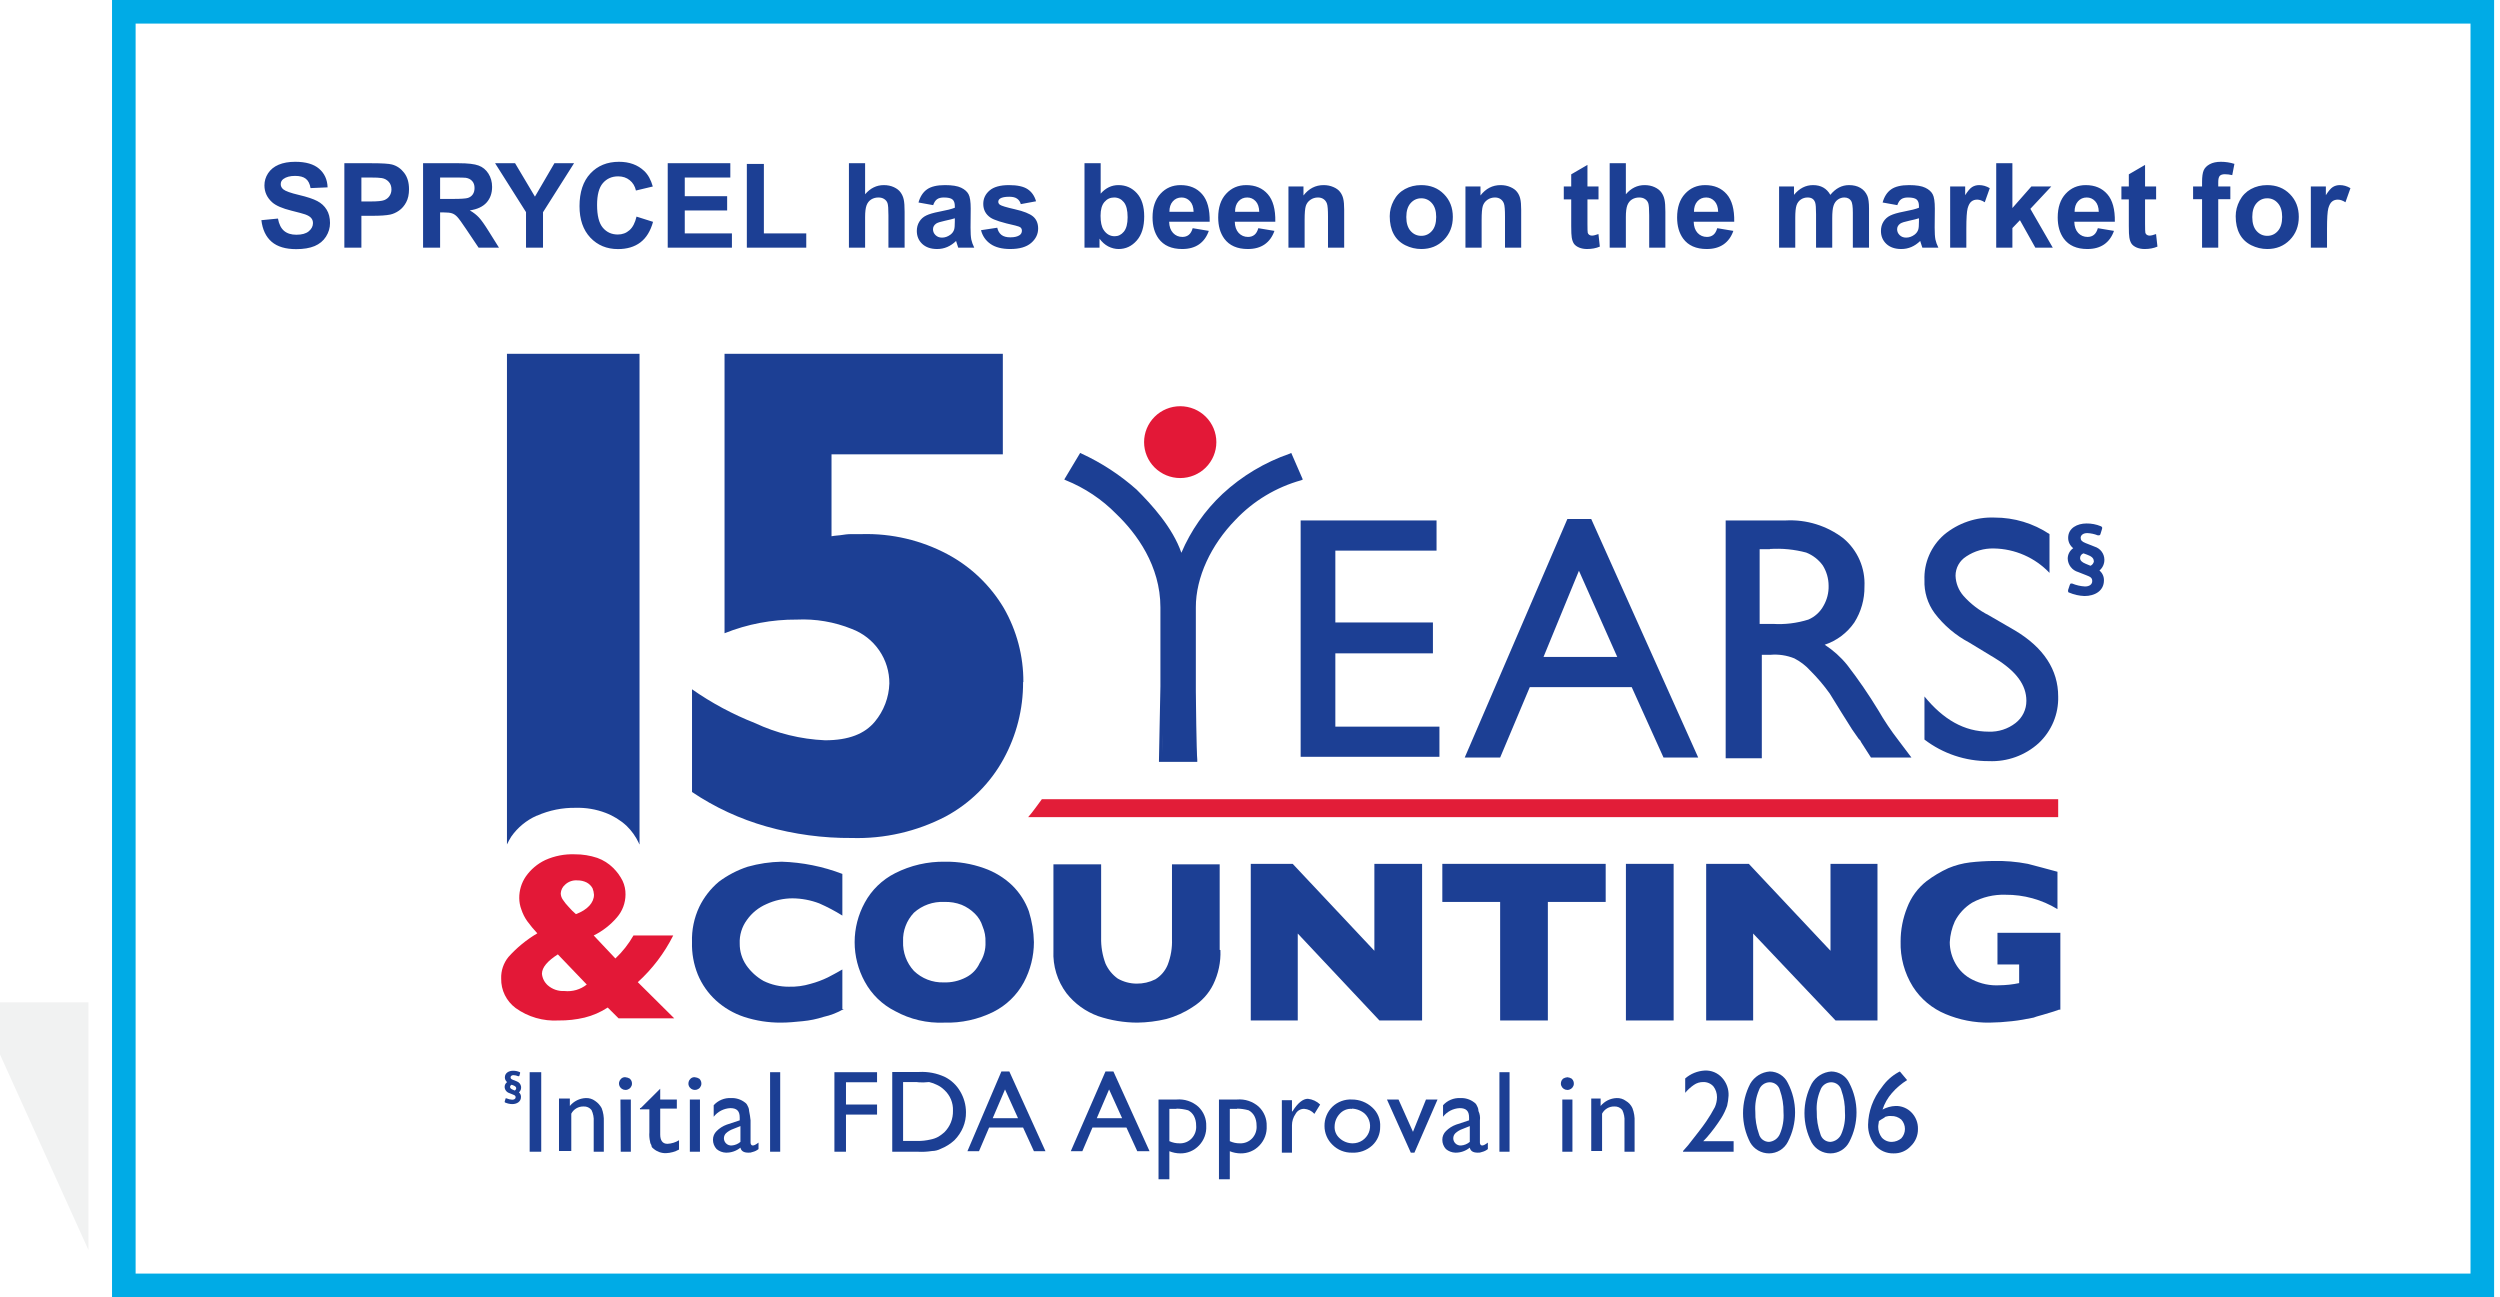 <svg width="212" height="110" viewBox="0 0 212 110" fill="none" xmlns="http://www.w3.org/2000/svg">
<g filter="url(#filter0_i_615_14879)">
<path d="M9.5 110L0 89H9.5V110Z" fill="#F1F2F2"/>
</g>
<rect x="10.5" y="1" width="200" height="108" fill="white"/>
<path d="M22.165 18.671L23.571 18.534C23.656 19.006 23.827 19.353 24.084 19.574C24.344 19.796 24.694 19.906 25.134 19.906C25.599 19.906 25.949 19.809 26.184 19.613C26.421 19.415 26.54 19.184 26.54 18.92C26.54 18.751 26.49 18.607 26.389 18.49C26.291 18.37 26.119 18.266 25.871 18.178C25.702 18.119 25.316 18.015 24.714 17.865C23.939 17.673 23.395 17.437 23.083 17.157C22.644 16.763 22.424 16.283 22.424 15.717C22.424 15.352 22.526 15.012 22.731 14.696C22.94 14.377 23.238 14.135 23.625 13.969C24.016 13.803 24.486 13.72 25.036 13.72C25.935 13.72 26.61 13.917 27.062 14.31C27.518 14.704 27.758 15.23 27.78 15.888L26.335 15.951C26.273 15.583 26.14 15.32 25.935 15.16C25.733 14.997 25.428 14.916 25.021 14.916C24.602 14.916 24.273 15.002 24.035 15.175C23.882 15.286 23.806 15.434 23.806 15.619C23.806 15.788 23.877 15.933 24.02 16.054C24.203 16.207 24.645 16.366 25.349 16.532C26.052 16.698 26.571 16.871 26.906 17.05C27.245 17.226 27.509 17.468 27.697 17.777C27.889 18.083 27.985 18.463 27.985 18.915C27.985 19.325 27.871 19.709 27.644 20.067C27.416 20.425 27.093 20.692 26.677 20.868C26.26 21.041 25.741 21.127 25.119 21.127C24.214 21.127 23.519 20.919 23.034 20.502C22.549 20.082 22.259 19.472 22.165 18.671ZM29.201 21V13.842H31.52C32.399 13.842 32.972 13.878 33.239 13.949C33.649 14.057 33.993 14.291 34.27 14.652C34.546 15.01 34.685 15.474 34.685 16.044C34.685 16.483 34.605 16.853 34.445 17.152C34.286 17.452 34.082 17.688 33.835 17.86C33.591 18.03 33.342 18.142 33.088 18.197C32.743 18.266 32.243 18.3 31.589 18.3H30.646V21H29.201ZM30.646 15.053V17.084H31.438C32.007 17.084 32.388 17.047 32.58 16.972C32.772 16.897 32.922 16.78 33.029 16.62C33.14 16.461 33.195 16.275 33.195 16.064C33.195 15.803 33.119 15.588 32.966 15.419C32.813 15.25 32.619 15.144 32.385 15.102C32.212 15.069 31.866 15.053 31.345 15.053H30.646ZM35.876 21V13.842H38.918C39.683 13.842 40.238 13.907 40.583 14.037C40.931 14.164 41.21 14.392 41.418 14.721C41.626 15.05 41.73 15.425 41.73 15.849C41.73 16.386 41.573 16.83 41.257 17.182C40.941 17.53 40.469 17.75 39.841 17.841C40.153 18.023 40.41 18.223 40.612 18.441C40.817 18.66 41.092 19.047 41.438 19.604L42.312 21H40.583L39.538 19.442C39.167 18.886 38.913 18.536 38.776 18.393C38.64 18.246 38.495 18.147 38.342 18.095C38.189 18.039 37.946 18.012 37.614 18.012H37.321V21H35.876ZM37.321 16.869H38.391C39.084 16.869 39.517 16.84 39.69 16.781C39.862 16.723 39.997 16.622 40.095 16.479C40.192 16.335 40.241 16.156 40.241 15.941C40.241 15.7 40.176 15.507 40.046 15.36C39.919 15.211 39.738 15.116 39.504 15.077C39.387 15.061 39.035 15.053 38.449 15.053H37.321V16.869ZM44.606 21V17.987L41.984 13.842H43.679L45.363 16.674L47.014 13.842H48.679L46.047 17.997V21H44.606ZM53.977 18.368L55.378 18.812C55.163 19.594 54.805 20.175 54.304 20.556C53.806 20.933 53.172 21.122 52.404 21.122C51.454 21.122 50.672 20.798 50.06 20.15C49.449 19.499 49.143 18.611 49.143 17.484C49.143 16.293 49.45 15.368 50.065 14.711C50.681 14.05 51.49 13.72 52.492 13.72C53.368 13.72 54.079 13.979 54.626 14.496C54.952 14.802 55.196 15.242 55.358 15.815L53.928 16.156C53.843 15.785 53.666 15.492 53.395 15.277C53.129 15.062 52.803 14.955 52.419 14.955C51.888 14.955 51.457 15.146 51.125 15.526C50.796 15.907 50.632 16.524 50.632 17.377C50.632 18.282 50.795 18.926 51.12 19.311C51.446 19.695 51.869 19.887 52.39 19.887C52.774 19.887 53.104 19.765 53.381 19.52C53.658 19.276 53.856 18.892 53.977 18.368ZM56.623 21V13.842H61.931V15.053H58.068V16.64H61.662V17.846H58.068V19.794H62.067V21H56.623ZM63.332 21V13.9H64.777V19.794H68.371V21H63.332ZM73.361 13.842V16.474C73.804 15.956 74.333 15.697 74.948 15.697C75.264 15.697 75.549 15.756 75.803 15.873C76.057 15.99 76.247 16.14 76.374 16.322C76.504 16.505 76.592 16.706 76.638 16.928C76.686 17.149 76.711 17.492 76.711 17.958V21H75.339V18.261C75.339 17.717 75.313 17.372 75.261 17.226C75.209 17.079 75.116 16.963 74.982 16.879C74.852 16.791 74.688 16.747 74.489 16.747C74.261 16.747 74.058 16.802 73.879 16.913C73.7 17.024 73.568 17.191 73.483 17.416C73.402 17.637 73.361 17.966 73.361 18.402V21H71.989V13.842H73.361ZM79.133 17.396L77.888 17.172C78.028 16.671 78.269 16.299 78.61 16.059C78.952 15.818 79.46 15.697 80.134 15.697C80.746 15.697 81.201 15.771 81.501 15.917C81.8 16.06 82.01 16.244 82.131 16.469C82.255 16.69 82.316 17.099 82.316 17.694L82.302 19.296C82.302 19.752 82.323 20.088 82.365 20.307C82.411 20.521 82.494 20.753 82.614 21H81.257C81.221 20.909 81.177 20.774 81.125 20.595C81.102 20.513 81.086 20.46 81.076 20.434C80.842 20.662 80.591 20.832 80.324 20.946C80.057 21.06 79.772 21.117 79.47 21.117C78.936 21.117 78.514 20.972 78.205 20.683C77.899 20.393 77.746 20.027 77.746 19.584C77.746 19.291 77.816 19.031 77.956 18.803C78.096 18.572 78.291 18.396 78.542 18.275C78.796 18.152 79.16 18.044 79.636 17.953C80.277 17.833 80.721 17.72 80.969 17.616V17.48C80.969 17.216 80.904 17.029 80.773 16.918C80.643 16.804 80.397 16.747 80.036 16.747C79.792 16.747 79.602 16.796 79.465 16.894C79.328 16.988 79.217 17.156 79.133 17.396ZM80.969 18.51C80.793 18.568 80.515 18.638 80.134 18.72C79.753 18.801 79.504 18.881 79.387 18.959C79.208 19.086 79.118 19.247 79.118 19.442C79.118 19.634 79.19 19.8 79.333 19.94C79.476 20.08 79.659 20.15 79.88 20.15C80.127 20.15 80.363 20.069 80.588 19.906C80.754 19.783 80.863 19.631 80.915 19.452C80.951 19.335 80.969 19.112 80.969 18.783V18.51ZM83.19 19.52L84.567 19.311C84.626 19.578 84.745 19.781 84.924 19.921C85.103 20.058 85.353 20.126 85.676 20.126C86.031 20.126 86.297 20.061 86.477 19.931C86.597 19.84 86.657 19.717 86.657 19.564C86.657 19.46 86.625 19.374 86.56 19.306C86.491 19.241 86.338 19.18 86.101 19.125C84.994 18.881 84.292 18.658 83.996 18.456C83.586 18.176 83.381 17.787 83.381 17.289C83.381 16.84 83.558 16.462 83.913 16.156C84.268 15.85 84.818 15.697 85.564 15.697C86.273 15.697 86.8 15.813 87.145 16.044C87.491 16.275 87.728 16.617 87.858 17.069L86.564 17.309C86.509 17.107 86.403 16.952 86.247 16.845C86.094 16.737 85.874 16.684 85.588 16.684C85.227 16.684 84.968 16.734 84.811 16.835C84.707 16.907 84.655 16.999 84.655 17.113C84.655 17.211 84.701 17.294 84.792 17.362C84.916 17.453 85.342 17.582 86.071 17.748C86.804 17.914 87.315 18.117 87.605 18.358C87.891 18.602 88.034 18.943 88.034 19.379C88.034 19.854 87.836 20.263 87.439 20.605C87.041 20.946 86.454 21.117 85.676 21.117C84.969 21.117 84.409 20.974 83.996 20.688C83.586 20.401 83.317 20.012 83.19 19.52ZM91.965 21V13.842H93.337V16.42C93.76 15.938 94.261 15.697 94.841 15.697C95.472 15.697 95.995 15.927 96.408 16.386C96.822 16.841 97.028 17.497 97.028 18.354C97.028 19.239 96.817 19.921 96.394 20.399C95.974 20.878 95.463 21.117 94.86 21.117C94.564 21.117 94.271 21.044 93.981 20.898C93.695 20.748 93.448 20.528 93.239 20.238V21H91.965ZM93.327 18.295C93.327 18.832 93.412 19.229 93.581 19.486C93.819 19.851 94.134 20.033 94.528 20.033C94.831 20.033 95.088 19.905 95.3 19.648C95.515 19.387 95.622 18.979 95.622 18.422C95.622 17.829 95.515 17.403 95.3 17.143C95.085 16.879 94.81 16.747 94.475 16.747C94.146 16.747 93.872 16.876 93.654 17.133C93.436 17.387 93.327 17.774 93.327 18.295ZM101.14 19.35L102.507 19.579C102.331 20.08 102.053 20.463 101.672 20.727C101.294 20.987 100.821 21.117 100.251 21.117C99.349 21.117 98.682 20.823 98.249 20.233C97.907 19.761 97.736 19.166 97.736 18.446C97.736 17.587 97.961 16.915 98.41 16.43C98.859 15.941 99.427 15.697 100.114 15.697C100.886 15.697 101.494 15.953 101.94 16.464C102.386 16.972 102.6 17.751 102.58 18.803H99.143C99.152 19.21 99.263 19.527 99.475 19.755C99.686 19.98 99.95 20.092 100.266 20.092C100.48 20.092 100.661 20.033 100.808 19.916C100.954 19.799 101.065 19.61 101.14 19.35ZM101.218 17.963C101.208 17.566 101.105 17.265 100.91 17.06C100.715 16.851 100.477 16.747 100.197 16.747C99.898 16.747 99.65 16.856 99.455 17.074C99.26 17.292 99.164 17.588 99.167 17.963H101.218ZM106.706 19.35L108.073 19.579C107.897 20.08 107.619 20.463 107.238 20.727C106.861 20.987 106.387 21.117 105.817 21.117C104.916 21.117 104.248 20.823 103.815 20.233C103.474 19.761 103.303 19.166 103.303 18.446C103.303 17.587 103.527 16.915 103.977 16.43C104.426 15.941 104.994 15.697 105.681 15.697C106.452 15.697 107.061 15.953 107.507 16.464C107.953 16.972 108.166 17.751 108.146 18.803H104.709C104.719 19.21 104.829 19.527 105.041 19.755C105.253 19.98 105.516 20.092 105.832 20.092C106.047 20.092 106.228 20.033 106.374 19.916C106.521 19.799 106.631 19.61 106.706 19.35ZM106.784 17.963C106.774 17.566 106.672 17.265 106.477 17.06C106.281 16.851 106.044 16.747 105.764 16.747C105.464 16.747 105.217 16.856 105.021 17.074C104.826 17.292 104.73 17.588 104.733 17.963H106.784ZM113.986 21H112.614V18.354C112.614 17.794 112.585 17.432 112.526 17.27C112.468 17.104 112.372 16.975 112.238 16.884C112.108 16.793 111.95 16.747 111.765 16.747C111.527 16.747 111.314 16.812 111.125 16.942C110.936 17.073 110.806 17.245 110.734 17.46C110.666 17.675 110.632 18.072 110.632 18.651V21H109.26V15.815H110.534V16.576C110.987 15.99 111.556 15.697 112.243 15.697C112.546 15.697 112.823 15.753 113.073 15.863C113.324 15.971 113.513 16.109 113.64 16.278C113.77 16.448 113.859 16.64 113.908 16.855C113.96 17.069 113.986 17.377 113.986 17.777V21ZM117.849 18.334C117.849 17.878 117.961 17.437 118.186 17.011C118.41 16.584 118.728 16.259 119.138 16.034C119.551 15.81 120.012 15.697 120.52 15.697C121.304 15.697 121.947 15.953 122.448 16.464C122.95 16.972 123.2 17.615 123.2 18.393C123.2 19.177 122.946 19.828 122.438 20.346C121.934 20.86 121.298 21.117 120.529 21.117C120.054 21.117 119.6 21.01 119.167 20.795C118.737 20.58 118.41 20.266 118.186 19.852C117.961 19.436 117.849 18.93 117.849 18.334ZM119.255 18.407C119.255 18.922 119.377 19.315 119.621 19.589C119.865 19.862 120.166 19.999 120.524 19.999C120.882 19.999 121.182 19.862 121.423 19.589C121.667 19.315 121.789 18.918 121.789 18.398C121.789 17.89 121.667 17.499 121.423 17.226C121.182 16.952 120.882 16.815 120.524 16.815C120.166 16.815 119.865 16.952 119.621 17.226C119.377 17.499 119.255 17.893 119.255 18.407ZM128.996 21H127.624V18.354C127.624 17.794 127.595 17.432 127.536 17.27C127.478 17.104 127.382 16.975 127.248 16.884C127.118 16.793 126.96 16.747 126.774 16.747C126.537 16.747 126.324 16.812 126.135 16.942C125.946 17.073 125.816 17.245 125.744 17.46C125.676 17.675 125.642 18.072 125.642 18.651V21H124.27V15.815H125.544V16.576C125.996 15.99 126.566 15.697 127.253 15.697C127.556 15.697 127.832 15.753 128.083 15.863C128.334 15.971 128.522 16.109 128.649 16.278C128.78 16.448 128.869 16.64 128.918 16.855C128.97 17.069 128.996 17.377 128.996 17.777V21ZM135.554 15.815V16.908H134.616V18.998C134.616 19.421 134.624 19.669 134.641 19.74C134.66 19.809 134.701 19.866 134.763 19.911C134.828 19.957 134.906 19.98 134.997 19.98C135.124 19.98 135.308 19.936 135.549 19.848L135.666 20.912C135.347 21.049 134.986 21.117 134.582 21.117C134.335 21.117 134.112 21.076 133.913 20.995C133.715 20.91 133.568 20.803 133.474 20.673C133.382 20.539 133.319 20.36 133.283 20.136C133.254 19.976 133.239 19.654 133.239 19.169V16.908H132.609V15.815H133.239V14.784L134.616 13.983V15.815H135.554ZM137.873 13.842V16.474C138.316 15.956 138.845 15.697 139.46 15.697C139.776 15.697 140.061 15.756 140.314 15.873C140.568 15.99 140.759 16.14 140.886 16.322C141.016 16.505 141.104 16.706 141.149 16.928C141.198 17.149 141.223 17.492 141.223 17.958V21H139.851V18.261C139.851 17.717 139.825 17.372 139.772 17.226C139.72 17.079 139.628 16.963 139.494 16.879C139.364 16.791 139.2 16.747 139.001 16.747C138.773 16.747 138.57 16.802 138.391 16.913C138.212 17.024 138.08 17.191 137.995 17.416C137.914 17.637 137.873 17.966 137.873 18.402V21H136.501V13.842H137.873ZM145.622 19.35L146.989 19.579C146.813 20.08 146.535 20.463 146.154 20.727C145.777 20.987 145.303 21.117 144.733 21.117C143.832 21.117 143.164 20.823 142.731 20.233C142.39 19.761 142.219 19.166 142.219 18.446C142.219 17.587 142.443 16.915 142.893 16.43C143.342 15.941 143.91 15.697 144.597 15.697C145.368 15.697 145.977 15.953 146.423 16.464C146.869 16.972 147.082 17.751 147.062 18.803H143.625C143.635 19.21 143.745 19.527 143.957 19.755C144.169 19.98 144.432 20.092 144.748 20.092C144.963 20.092 145.144 20.033 145.29 19.916C145.437 19.799 145.547 19.61 145.622 19.35ZM145.7 17.963C145.69 17.566 145.588 17.265 145.393 17.06C145.197 16.851 144.96 16.747 144.68 16.747C144.38 16.747 144.133 16.856 143.938 17.074C143.742 17.292 143.646 17.588 143.649 17.963H145.7ZM150.866 15.815H152.131V16.523C152.583 15.972 153.122 15.697 153.747 15.697C154.079 15.697 154.367 15.766 154.611 15.902C154.855 16.039 155.056 16.246 155.212 16.523C155.44 16.246 155.686 16.039 155.949 15.902C156.213 15.766 156.494 15.697 156.794 15.697C157.175 15.697 157.497 15.775 157.761 15.932C158.024 16.085 158.221 16.311 158.352 16.61C158.446 16.832 158.493 17.19 158.493 17.685V21H157.121V18.036C157.121 17.522 157.074 17.19 156.979 17.04C156.853 16.845 156.657 16.747 156.394 16.747C156.201 16.747 156.021 16.806 155.852 16.923C155.682 17.04 155.56 17.213 155.485 17.44C155.41 17.665 155.373 18.021 155.373 18.51V21H154.001V18.158C154.001 17.654 153.977 17.328 153.928 17.182C153.879 17.035 153.802 16.926 153.698 16.855C153.597 16.783 153.459 16.747 153.283 16.747C153.072 16.747 152.881 16.804 152.712 16.918C152.543 17.032 152.421 17.196 152.346 17.411C152.274 17.626 152.238 17.982 152.238 18.48V21H150.866V15.815ZM160.891 17.396L159.646 17.172C159.785 16.671 160.026 16.299 160.368 16.059C160.71 15.818 161.218 15.697 161.892 15.697C162.504 15.697 162.959 15.771 163.259 15.917C163.558 16.06 163.768 16.244 163.889 16.469C164.012 16.69 164.074 17.099 164.074 17.694L164.06 19.296C164.06 19.752 164.081 20.088 164.123 20.307C164.169 20.521 164.252 20.753 164.372 21H163.015C162.979 20.909 162.935 20.774 162.883 20.595C162.86 20.513 162.844 20.46 162.834 20.434C162.6 20.662 162.349 20.832 162.082 20.946C161.815 21.06 161.53 21.117 161.228 21.117C160.694 21.117 160.272 20.972 159.963 20.683C159.657 20.393 159.504 20.027 159.504 19.584C159.504 19.291 159.574 19.031 159.714 18.803C159.854 18.572 160.049 18.396 160.3 18.275C160.554 18.152 160.918 18.044 161.394 17.953C162.035 17.833 162.479 17.72 162.727 17.616V17.48C162.727 17.216 162.661 17.029 162.531 16.918C162.401 16.804 162.155 16.747 161.794 16.747C161.55 16.747 161.359 16.796 161.223 16.894C161.086 16.988 160.975 17.156 160.891 17.396ZM162.727 18.51C162.551 18.568 162.272 18.638 161.892 18.72C161.511 18.801 161.262 18.881 161.145 18.959C160.965 19.086 160.876 19.247 160.876 19.442C160.876 19.634 160.948 19.8 161.091 19.94C161.234 20.08 161.416 20.15 161.638 20.15C161.885 20.15 162.121 20.069 162.346 19.906C162.512 19.783 162.621 19.631 162.673 19.452C162.709 19.335 162.727 19.112 162.727 18.783V18.51ZM166.745 21H165.373V15.815H166.647V16.552C166.866 16.203 167.061 15.974 167.233 15.863C167.409 15.753 167.608 15.697 167.829 15.697C168.142 15.697 168.443 15.784 168.732 15.956L168.308 17.152C168.076 17.003 167.862 16.928 167.663 16.928C167.471 16.928 167.308 16.981 167.175 17.089C167.041 17.193 166.936 17.384 166.857 17.66C166.783 17.937 166.745 18.516 166.745 19.398V21ZM169.279 21V13.842H170.651V17.641L172.258 15.815H173.947L172.175 17.709L174.074 21H172.595L171.291 18.671L170.651 19.34V21H169.279ZM177.897 19.35L179.265 19.579C179.089 20.08 178.811 20.463 178.43 20.727C178.052 20.987 177.578 21.117 177.009 21.117C176.107 21.117 175.44 20.823 175.007 20.233C174.665 19.761 174.494 19.166 174.494 18.446C174.494 17.587 174.719 16.915 175.168 16.43C175.617 15.941 176.185 15.697 176.872 15.697C177.644 15.697 178.252 15.953 178.698 16.464C179.144 16.972 179.357 17.751 179.338 18.803H175.9C175.91 19.21 176.021 19.527 176.232 19.755C176.444 19.98 176.708 20.092 177.023 20.092C177.238 20.092 177.419 20.033 177.565 19.916C177.712 19.799 177.823 19.61 177.897 19.35ZM177.976 17.963C177.966 17.566 177.863 17.265 177.668 17.06C177.473 16.851 177.235 16.747 176.955 16.747C176.656 16.747 176.408 16.856 176.213 17.074C176.018 17.292 175.922 17.588 175.925 17.963H177.976ZM182.839 15.815V16.908H181.901V18.998C181.901 19.421 181.91 19.669 181.926 19.74C181.945 19.809 181.986 19.866 182.048 19.911C182.113 19.957 182.191 19.98 182.282 19.98C182.409 19.98 182.593 19.936 182.834 19.848L182.951 20.912C182.632 21.049 182.271 21.117 181.867 21.117C181.62 21.117 181.397 21.076 181.198 20.995C181 20.91 180.853 20.803 180.759 20.673C180.668 20.539 180.604 20.36 180.568 20.136C180.539 19.976 180.524 19.654 180.524 19.169V16.908H179.895V15.815H180.524V14.784L181.901 13.983V15.815H182.839ZM185.974 15.815H186.735V15.424C186.735 14.988 186.781 14.662 186.872 14.447C186.966 14.232 187.137 14.058 187.385 13.925C187.635 13.788 187.951 13.72 188.332 13.72C188.723 13.72 189.105 13.778 189.479 13.896L189.294 14.852C189.076 14.8 188.866 14.774 188.664 14.774C188.465 14.774 188.322 14.822 188.234 14.916C188.15 15.007 188.107 15.185 188.107 15.448V15.815H189.133V16.894H188.107V21H186.735V16.894H185.974V15.815ZM189.587 18.334C189.587 17.878 189.699 17.437 189.924 17.011C190.148 16.584 190.466 16.259 190.876 16.034C191.289 15.81 191.75 15.697 192.258 15.697C193.042 15.697 193.685 15.953 194.187 16.464C194.688 16.972 194.938 17.615 194.938 18.393C194.938 19.177 194.685 19.828 194.177 20.346C193.672 20.86 193.036 21.117 192.268 21.117C191.792 21.117 191.338 21.01 190.905 20.795C190.476 20.58 190.148 20.266 189.924 19.852C189.699 19.436 189.587 18.93 189.587 18.334ZM190.993 18.407C190.993 18.922 191.115 19.315 191.359 19.589C191.604 19.862 191.905 19.999 192.263 19.999C192.621 19.999 192.92 19.862 193.161 19.589C193.405 19.315 193.527 18.918 193.527 18.398C193.527 17.89 193.405 17.499 193.161 17.226C192.92 16.952 192.621 16.815 192.263 16.815C191.905 16.815 191.604 16.952 191.359 17.226C191.115 17.499 190.993 17.893 190.993 18.407ZM197.331 21H195.959V15.815H197.233V16.552C197.451 16.203 197.647 15.974 197.819 15.863C197.995 15.753 198.194 15.697 198.415 15.697C198.728 15.697 199.029 15.784 199.318 15.956L198.894 17.152C198.662 17.003 198.448 16.928 198.249 16.928C198.057 16.928 197.894 16.981 197.761 17.089C197.627 17.193 197.521 17.384 197.443 17.66C197.368 17.937 197.331 18.516 197.331 19.398V21Z" fill="#1C3F94"/>
<g clip-path="url(#clip0_615_14879)">
<path d="M44.915 90.922H45.896V97.666H44.915V90.922Z" fill="#1C3F94"/>
<path d="M48.323 93.237V93.786C48.487 93.586 48.692 93.423 48.925 93.307C49.157 93.192 49.412 93.126 49.671 93.116C49.957 93.102 50.239 93.188 50.468 93.359C50.699 93.516 50.888 93.725 51.02 93.969C51.161 94.338 51.223 94.732 51.204 95.126V97.667H50.346V95.108C50.369 94.773 50.306 94.437 50.162 94.133C50.083 94.031 49.98 93.951 49.863 93.897C49.745 93.844 49.616 93.821 49.487 93.829C49.274 93.823 49.063 93.877 48.879 93.984C48.694 94.092 48.544 94.249 48.445 94.438V97.606H47.403V93.158H48.323V93.237Z" fill="#1C3F94"/>
<path d="M53.043 91.349C53.173 91.362 53.299 91.403 53.411 91.471C53.494 91.545 53.553 91.642 53.579 91.75C53.605 91.858 53.598 91.972 53.558 92.075C53.518 92.179 53.448 92.268 53.356 92.331C53.264 92.394 53.155 92.428 53.043 92.428C52.931 92.428 52.822 92.394 52.73 92.331C52.638 92.268 52.567 92.179 52.528 92.075C52.488 91.972 52.48 91.858 52.507 91.75C52.533 91.642 52.592 91.545 52.675 91.471C52.723 91.425 52.781 91.39 52.845 91.368C52.909 91.347 52.976 91.341 53.043 91.349ZM52.614 93.238H53.496V97.667H52.638L52.614 93.238Z" fill="#1C3F94"/>
<path d="M54.331 93.969L55.986 92.324V93.238H57.396V94.011H55.986V96.204C55.986 96.692 56.17 96.996 56.599 96.996C56.947 96.98 57.284 96.875 57.58 96.692V97.484C57.24 97.669 56.863 97.773 56.476 97.788C56.095 97.799 55.724 97.668 55.434 97.423C55.373 97.362 55.25 97.301 55.25 97.179C55.25 97.057 55.128 96.996 55.128 96.814C55.065 96.555 55.045 96.287 55.066 96.022V94.072H54.27V93.95L54.331 93.969Z" fill="#1C3F94"/>
<path d="M58.928 91.349C59.058 91.362 59.184 91.403 59.295 91.471C59.379 91.545 59.437 91.642 59.464 91.75C59.49 91.858 59.483 91.972 59.443 92.075C59.403 92.179 59.333 92.268 59.24 92.331C59.148 92.394 59.039 92.428 58.928 92.428C58.816 92.428 58.707 92.394 58.615 92.331C58.523 92.268 58.452 92.179 58.412 92.075C58.372 91.972 58.365 91.858 58.392 91.75C58.418 91.642 58.477 91.545 58.56 91.471C58.608 91.425 58.666 91.39 58.73 91.368C58.794 91.347 58.861 91.341 58.928 91.349ZM58.499 93.238H59.357V97.667H58.499V93.238Z" fill="#1C3F94"/>
<path d="M63.648 95.004V96.893C63.648 97.015 63.709 97.137 63.831 97.137C63.954 97.137 64.076 97.076 64.322 96.893V97.441C64.179 97.558 64.011 97.642 63.831 97.685C63.715 97.735 63.589 97.756 63.464 97.746C63.096 97.746 62.851 97.624 62.789 97.32C62.445 97.602 62.01 97.754 61.563 97.746C61.271 97.737 60.99 97.63 60.767 97.441C60.567 97.225 60.458 96.942 60.46 96.649C60.459 96.513 60.486 96.378 60.538 96.253C60.591 96.127 60.669 96.013 60.767 95.918C61.008 95.674 61.301 95.487 61.625 95.37L62.728 95.004V94.761C62.728 94.213 62.483 93.969 61.931 93.969C61.657 93.982 61.389 94.054 61.145 94.18C60.902 94.306 60.689 94.484 60.521 94.7V93.725C60.705 93.52 60.932 93.359 61.187 93.254C61.442 93.148 61.717 93.101 61.992 93.116C62.412 93.096 62.825 93.226 63.157 93.481C63.27 93.553 63.356 93.66 63.402 93.786C63.479 93.915 63.521 94.062 63.525 94.213C63.58 94.474 63.621 94.739 63.648 95.004ZM62.789 96.832V95.492L62.176 95.736C61.949 95.815 61.741 95.939 61.563 96.101C61.451 96.215 61.388 96.368 61.388 96.528C61.388 96.687 61.451 96.84 61.563 96.954C61.626 97.019 61.703 97.069 61.788 97.1C61.873 97.132 61.964 97.144 62.054 97.137C62.325 97.116 62.583 97.009 62.789 96.832Z" fill="#1C3F94"/>
<path d="M65.303 90.922H66.161V97.666H65.303V90.922Z" fill="#1C3F94"/>
<path d="M70.758 90.922H74.374V91.775H71.739V93.664H74.374V94.517H71.739V97.666H70.758V90.922Z" fill="#1C3F94"/>
<path d="M75.662 97.667V90.904H77.93C78.69 90.861 79.448 91.008 80.137 91.331C80.676 91.603 81.124 92.027 81.424 92.549C81.743 93.084 81.912 93.694 81.914 94.316C81.922 94.755 81.839 95.19 81.669 95.595C81.497 96.004 81.247 96.377 80.934 96.692C80.594 97.005 80.199 97.252 79.769 97.423C79.542 97.54 79.29 97.603 79.034 97.606C78.628 97.67 78.217 97.69 77.808 97.667H75.662ZM77.808 91.757H76.582V96.753H77.808C78.179 96.757 78.549 96.716 78.911 96.631C79.147 96.587 79.375 96.505 79.585 96.387C79.759 96.28 79.923 96.158 80.076 96.022C80.317 95.783 80.507 95.498 80.634 95.184C80.76 94.869 80.82 94.532 80.811 94.194C80.826 93.864 80.768 93.535 80.641 93.229C80.514 92.924 80.321 92.65 80.076 92.427C79.897 92.251 79.69 92.107 79.463 92.001C79.248 91.893 79.022 91.811 78.788 91.757C78.463 91.796 78.134 91.802 77.808 91.775V91.757Z" fill="#1C3F94"/>
<path d="M84.918 90.862H85.592L88.657 97.624H87.677L86.757 95.614H83.876L83.018 97.624H82.037L84.918 90.862ZM86.328 94.822L85.225 92.385L84.183 94.822H86.328Z" fill="#1C3F94"/>
<path d="M93.744 90.862H94.418L97.483 97.624H96.441L95.522 95.614H92.641L91.782 97.624H90.802L93.744 90.862ZM95.154 94.822L94.05 92.385L93.008 94.822H95.154Z" fill="#1C3F94"/>
<path d="M98.243 99.939V93.238H99.776C100.108 93.21 100.442 93.249 100.758 93.354C101.074 93.459 101.366 93.626 101.615 93.847C101.838 94.058 102.014 94.313 102.13 94.597C102.247 94.881 102.301 95.186 102.289 95.492C102.305 95.793 102.259 96.095 102.154 96.377C102.048 96.66 101.886 96.919 101.676 97.137C101.472 97.353 101.225 97.525 100.951 97.64C100.676 97.756 100.38 97.812 100.082 97.807C99.767 97.805 99.454 97.743 99.163 97.624V100H98.243V99.939ZM99.776 94.03H99.163V96.771C99.431 96.896 99.725 96.959 100.021 96.954C100.215 96.962 100.409 96.928 100.589 96.855C100.769 96.781 100.931 96.669 101.063 96.528C101.198 96.381 101.301 96.207 101.364 96.018C101.427 95.829 101.45 95.629 101.431 95.431C101.435 95.156 101.372 94.884 101.247 94.639C101.134 94.433 100.964 94.264 100.756 94.152C100.429 94.061 100.091 94.014 99.751 94.011L99.776 94.03Z" fill="#1C3F94"/>
<path d="M103.368 99.939V93.238H104.901C105.233 93.21 105.567 93.249 105.883 93.354C106.199 93.459 106.491 93.626 106.74 93.847C106.963 94.058 107.139 94.313 107.255 94.597C107.372 94.881 107.426 95.186 107.414 95.492C107.43 95.793 107.384 96.095 107.279 96.377C107.173 96.66 107.011 96.919 106.801 97.137C106.597 97.353 106.35 97.525 106.076 97.64C105.801 97.756 105.505 97.812 105.207 97.807C104.892 97.805 104.579 97.743 104.288 97.624V100H103.368V99.939ZM104.901 94.03H104.288V96.771C104.556 96.896 104.849 96.959 105.146 96.954C105.34 96.962 105.534 96.928 105.714 96.855C105.894 96.781 106.056 96.669 106.188 96.528C106.323 96.381 106.426 96.207 106.489 96.018C106.552 95.829 106.575 95.629 106.556 95.431C106.56 95.156 106.497 94.884 106.372 94.639C106.259 94.433 106.089 94.264 105.881 94.152C105.562 94.063 105.232 94.016 104.901 94.011V94.03Z" fill="#1C3F94"/>
<path d="M109.559 93.238V94.273L109.621 94.212C110.05 93.542 110.479 93.177 110.908 93.177C111.3 93.22 111.666 93.392 111.95 93.664L111.46 94.456C111.241 94.207 110.933 94.054 110.601 94.03C110.451 94.025 110.302 94.063 110.172 94.138C110.042 94.213 109.936 94.324 109.866 94.456C109.665 94.742 109.558 95.082 109.559 95.431V97.746H108.701V93.299H109.559V93.238Z" fill="#1C3F94"/>
<path d="M114.647 93.238C115.284 93.237 115.897 93.477 116.363 93.908C116.594 94.114 116.774 94.368 116.891 94.653C117.007 94.938 117.058 95.246 117.038 95.553C117.043 95.849 116.986 96.143 116.87 96.416C116.754 96.689 116.581 96.934 116.363 97.137C116.132 97.346 115.861 97.507 115.567 97.612C115.272 97.717 114.959 97.762 114.647 97.746C114.34 97.752 114.035 97.695 113.75 97.58C113.466 97.465 113.208 97.293 112.992 97.076C112.779 96.87 112.609 96.624 112.494 96.352C112.378 96.079 112.318 95.787 112.318 95.492C112.312 95.186 112.369 94.883 112.485 94.6C112.6 94.317 112.773 94.061 112.992 93.847C113.211 93.638 113.471 93.477 113.756 93.372C114.041 93.267 114.344 93.221 114.647 93.238ZM114.647 94.03C114.452 94.016 114.256 94.047 114.076 94.121C113.895 94.195 113.734 94.31 113.605 94.456C113.34 94.738 113.188 95.106 113.176 95.492C113.162 95.686 113.193 95.88 113.268 96.06C113.342 96.24 113.458 96.4 113.605 96.527C113.906 96.802 114.3 96.954 114.708 96.954C115 96.955 115.285 96.869 115.528 96.709C115.77 96.548 115.959 96.319 116.071 96.052C116.183 95.784 116.212 95.49 116.155 95.206C116.098 94.921 115.957 94.661 115.75 94.456C115.446 94.185 115.056 94.028 114.647 94.011V94.03Z" fill="#1C3F94"/>
<path d="M120.923 93.238H121.904L119.943 97.746H119.636L117.613 93.238H118.594L119.82 95.979L120.923 93.238Z" fill="#1C3F94"/>
<path d="M125.496 95.004V96.893C125.496 97.015 125.557 97.137 125.68 97.137C125.803 97.137 125.925 97.076 126.17 96.893V97.441C126.027 97.558 125.86 97.642 125.68 97.685C125.564 97.735 125.438 97.756 125.312 97.746C124.944 97.746 124.699 97.624 124.638 97.32C124.293 97.602 123.859 97.754 123.412 97.746C123.119 97.737 122.838 97.63 122.615 97.441C122.416 97.225 122.306 96.942 122.309 96.649C122.308 96.513 122.334 96.378 122.387 96.253C122.44 96.127 122.517 96.013 122.615 95.918C122.857 95.674 123.15 95.487 123.473 95.37L124.577 95.004V94.761C124.577 94.213 124.331 93.969 123.78 93.969C123.505 93.982 123.237 94.054 122.994 94.18C122.75 94.306 122.538 94.484 122.37 94.7V93.725C122.553 93.52 122.781 93.359 123.036 93.254C123.29 93.148 123.566 93.101 123.841 93.116C124.261 93.096 124.674 93.226 125.006 93.481C125.119 93.553 125.205 93.66 125.251 93.786C125.328 93.915 125.37 94.062 125.373 94.213C125.489 94.46 125.532 94.734 125.496 95.004ZM124.638 96.832V95.492L124.025 95.736C123.798 95.815 123.589 95.939 123.412 96.101C123.3 96.215 123.237 96.368 123.237 96.528C123.237 96.687 123.3 96.84 123.412 96.954C123.475 97.019 123.552 97.069 123.637 97.1C123.721 97.132 123.812 97.144 123.902 97.137C124.174 97.116 124.432 97.009 124.638 96.832Z" fill="#1C3F94"/>
<path d="M127.151 90.922H128.01V97.666H127.151V90.922Z" fill="#1C3F94"/>
<path d="M132.913 91.349C133.043 91.362 133.169 91.403 133.281 91.471C133.364 91.545 133.423 91.642 133.449 91.75C133.475 91.858 133.468 91.972 133.428 92.075C133.388 92.179 133.318 92.268 133.226 92.331C133.134 92.394 133.025 92.428 132.913 92.428C132.801 92.428 132.692 92.394 132.6 92.331C132.508 92.268 132.438 92.179 132.398 92.075C132.358 91.972 132.351 91.858 132.377 91.75C132.403 91.642 132.462 91.545 132.545 91.471C132.657 91.403 132.783 91.362 132.913 91.349ZM132.484 93.238H133.342V97.667H132.484V93.238Z" fill="#1C3F94"/>
<path d="M135.733 93.237V93.786C135.898 93.586 136.103 93.423 136.335 93.307C136.568 93.192 136.822 93.126 137.082 93.116C137.368 93.102 137.65 93.188 137.879 93.359C138.122 93.5 138.315 93.713 138.43 93.969C138.571 94.338 138.634 94.732 138.614 95.126V97.667H137.756V95.108C137.78 94.773 137.716 94.437 137.572 94.133C137.493 94.031 137.391 93.951 137.273 93.897C137.156 93.844 137.027 93.821 136.898 93.829C136.684 93.823 136.473 93.877 136.289 93.984C136.105 94.092 135.955 94.249 135.856 94.438V97.606H134.937V93.158H135.733V93.237Z" fill="#1C3F94"/>
<path d="M144.437 96.771H147.011V97.667H142.721V97.606L143.15 97.118C143.763 96.326 144.314 95.656 144.682 95.108C144.951 94.716 145.196 94.309 145.418 93.889C145.537 93.621 145.6 93.33 145.602 93.037C145.603 92.707 145.496 92.385 145.295 92.123C145.187 92.004 145.055 91.909 144.906 91.846C144.758 91.783 144.598 91.753 144.437 91.757C144.152 91.753 143.873 91.838 143.64 92.001C143.365 92.19 143.118 92.415 142.905 92.671V91.453C143.365 91.052 143.948 90.816 144.56 90.782C144.835 90.768 145.11 90.815 145.365 90.92C145.62 91.026 145.847 91.187 146.031 91.392C146.41 91.807 146.608 92.355 146.582 92.915C146.567 93.202 146.526 93.487 146.46 93.768C146.335 94.13 146.171 94.477 145.969 94.803C145.602 95.381 145.193 95.931 144.744 96.448L144.437 96.771Z" fill="#1C3F94"/>
<path d="M150.077 90.862C150.399 90.864 150.714 90.956 150.985 91.129C151.256 91.301 151.473 91.547 151.609 91.837C152.012 92.608 152.222 93.465 152.222 94.334C152.222 95.204 152.012 96.06 151.609 96.832C151.46 97.125 151.232 97.371 150.951 97.543C150.67 97.715 150.346 97.806 150.016 97.807C149.693 97.807 149.375 97.723 149.096 97.562C148.816 97.402 148.583 97.171 148.422 96.893C148.019 96.121 147.809 95.265 147.809 94.395C147.809 93.526 148.019 92.669 148.422 91.897C148.592 91.603 148.831 91.355 149.12 91.175C149.408 90.994 149.737 90.887 150.077 90.862ZM150.077 91.776C149.872 91.777 149.673 91.843 149.508 91.963C149.343 92.083 149.221 92.252 149.158 92.446C148.911 93.022 148.806 93.649 148.851 94.273C148.837 94.916 148.941 95.556 149.158 96.162C149.204 96.353 149.314 96.523 149.47 96.645C149.626 96.766 149.818 96.832 150.016 96.832C150.216 96.814 150.407 96.742 150.569 96.624C150.731 96.506 150.858 96.346 150.935 96.162C151.182 95.586 151.287 94.959 151.242 94.334C151.255 93.692 151.151 93.052 150.935 92.446C150.888 92.255 150.778 92.085 150.623 91.963C150.467 91.842 150.275 91.776 150.077 91.776Z" fill="#1C3F94"/>
<path d="M155.287 90.862C155.609 90.864 155.924 90.956 156.195 91.129C156.466 91.301 156.683 91.547 156.819 91.837C157.222 92.608 157.432 93.465 157.432 94.334C157.432 95.204 157.222 96.06 156.819 96.832C156.67 97.125 156.442 97.371 156.161 97.543C155.88 97.715 155.556 97.806 155.226 97.807C154.903 97.807 154.585 97.723 154.306 97.562C154.026 97.402 153.793 97.171 153.632 96.893C153.229 96.121 153.019 95.265 153.019 94.395C153.019 93.526 153.229 92.669 153.632 91.897C153.801 91.603 154.041 91.355 154.33 91.175C154.618 90.994 154.947 90.887 155.287 90.862ZM155.287 91.776C155.082 91.777 154.883 91.843 154.718 91.963C154.553 92.083 154.431 92.252 154.367 92.446C154.121 93.022 154.016 93.649 154.061 94.273C154.047 94.916 154.151 95.556 154.367 96.162C154.414 96.353 154.524 96.523 154.68 96.645C154.836 96.766 155.028 96.832 155.226 96.832C155.426 96.814 155.617 96.742 155.779 96.624C155.941 96.506 156.068 96.346 156.145 96.162C156.391 95.586 156.497 94.959 156.452 94.334C156.465 93.692 156.361 93.052 156.145 92.446C156.098 92.255 155.988 92.085 155.833 91.963C155.677 91.842 155.485 91.776 155.287 91.776Z" fill="#1C3F94"/>
<path d="M160.987 90.923L161.11 90.862L161.723 91.593C161.24 91.891 160.806 92.261 160.436 92.689C160.077 93.098 159.806 93.575 159.639 94.091C159.978 93.906 160.356 93.801 160.742 93.786C160.993 93.779 161.242 93.824 161.475 93.919C161.707 94.013 161.917 94.155 162.091 94.334C162.272 94.519 162.415 94.739 162.509 94.979C162.604 95.22 162.649 95.477 162.642 95.736C162.647 96.008 162.595 96.279 162.489 96.53C162.384 96.782 162.227 97.009 162.029 97.198C161.843 97.399 161.615 97.558 161.361 97.663C161.107 97.768 160.833 97.817 160.558 97.807C160.269 97.812 159.982 97.755 159.718 97.64C159.453 97.524 159.217 97.352 159.026 97.137C158.615 96.64 158.398 96.013 158.413 95.37C158.425 94.809 158.529 94.254 158.719 93.725C158.92 93.175 159.21 92.66 159.577 92.202C159.94 91.672 160.423 91.234 160.987 90.923ZM159.332 95.066C159.332 95.187 159.271 95.37 159.271 95.553C159.269 95.883 159.377 96.204 159.577 96.467C159.685 96.586 159.818 96.68 159.966 96.743C160.114 96.806 160.275 96.837 160.436 96.832C160.728 96.823 161.009 96.716 161.233 96.528C161.43 96.31 161.539 96.028 161.539 95.736C161.539 95.443 161.43 95.161 161.233 94.944C160.996 94.736 160.689 94.627 160.374 94.639C160.208 94.626 160.042 94.647 159.884 94.7C159.761 94.822 159.577 94.883 159.332 95.066Z" fill="#1C3F94"/>
<path d="M174.595 67.772H88.35C87.982 68.259 87.615 68.808 87.186 69.295H174.534V67.772H174.595Z" fill="#E21D38"/>
<path d="M86.757 57.842C86.769 60.119 86.199 62.362 85.102 64.36C83.977 66.423 82.273 68.116 80.198 69.234C77.744 70.514 74.999 71.143 72.229 71.062C69.784 71.08 67.348 70.752 64.996 70.087C62.749 69.451 60.618 68.464 58.683 67.163V58.451C60.341 59.611 62.131 60.572 64.016 61.314C65.88 62.189 67.901 62.686 69.961 62.776C71.984 62.776 73.333 62.228 74.191 61.192C74.948 60.281 75.379 59.145 75.417 57.963C75.426 56.96 75.125 55.979 74.555 55.151C73.985 54.323 73.173 53.688 72.229 53.333C70.753 52.736 69.163 52.466 67.571 52.541C65.471 52.525 63.388 52.918 61.441 53.699V30H85.04V38.529H70.513V45.474C70.82 45.413 71.126 45.413 71.494 45.352C71.862 45.292 72.107 45.292 72.229 45.292H73.112C75.631 45.227 78.124 45.814 80.345 46.997C82.329 48.058 83.982 49.638 85.126 51.567C86.222 53.478 86.793 55.642 86.781 57.842" fill="#1C3F94"/>
<path d="M104.594 43.951C106.137 42.351 108.085 41.193 110.234 40.6L109.376 38.59C107.271 39.281 105.345 40.425 103.736 41.941C102.184 43.411 100.972 45.199 100.181 47.18H100.12C99.445 45.048 97.668 43.037 96.319 41.636C94.95 40.397 93.4 39.37 91.722 38.59L90.496 40.6C92.117 41.271 93.594 42.243 94.848 43.464C96.871 45.413 98.649 48.094 98.649 51.505V58.146C98.649 58.511 98.526 63.873 98.526 64.421H101.468C101.407 63.873 101.346 58.999 101.346 58.633V51.505C101.223 48.764 102.633 46.022 104.594 43.951Z" fill="#1C3F94"/>
<path d="M101.529 64.604H98.28V64.482C98.28 63.934 98.403 58.573 98.403 58.207V51.506C98.403 47.972 96.38 45.231 94.663 43.586C93.448 42.347 91.987 41.372 90.373 40.722L90.25 40.661L91.599 38.407L91.721 38.468C93.416 39.25 94.986 40.277 96.38 41.514C97.667 42.794 99.445 44.743 100.18 46.876C100.985 44.988 102.175 43.287 103.674 41.88C105.315 40.361 107.256 39.199 109.375 38.468L109.497 38.407L110.478 40.661L110.355 40.722C108.224 41.313 106.295 42.471 104.777 44.073C102.693 46.205 101.406 48.947 101.406 51.506V58.633C101.406 59.06 101.467 63.934 101.529 64.421V64.604ZM98.586 64.299H101.222C101.161 63.325 101.1 58.877 101.1 58.633V51.506C101.215 48.623 102.445 45.895 104.532 43.89C106.073 42.318 107.993 41.164 110.11 40.539L109.313 38.773C107.269 39.485 105.391 40.605 103.797 42.063C102.254 43.517 101.042 45.283 100.241 47.241L100.18 47.302H99.935V47.18C99.261 45.048 97.483 42.976 96.135 41.697C94.811 40.519 93.325 39.534 91.721 38.773L90.679 40.539C92.266 41.206 93.704 42.179 94.909 43.403C96.686 45.109 98.77 47.911 98.77 51.506V58.146C98.709 58.451 98.586 63.264 98.586 64.299Z" fill="#1C3F94"/>
<path d="M103.147 37.493C103.147 38.301 102.824 39.076 102.25 39.647C101.675 40.219 100.895 40.539 100.082 40.539C99.27 40.539 98.49 40.219 97.915 39.647C97.341 39.076 97.018 38.301 97.018 37.493C97.018 36.685 97.341 35.911 97.915 35.34C98.49 34.768 99.27 34.447 100.082 34.447C100.895 34.447 101.675 34.768 102.25 35.34C102.824 35.911 103.147 36.685 103.147 37.493Z" fill="#E31837"/>
<path d="M110.295 44.134H121.819V46.693H113.237V52.785H121.512V55.404H113.237V61.619H122.064V64.177H110.295V44.134Z" fill="#1C3F94"/>
<path d="M132.913 44.012H134.936L144.008 64.239H141.066L138.369 58.268H129.726L127.213 64.239H124.209L132.913 44.012ZM137.143 55.709L133.894 48.399L130.89 55.709H137.143Z" fill="#1C3F94"/>
<path d="M146.337 64.239V44.134H151.425C153.19 44.039 154.931 44.58 156.328 45.657C156.92 46.156 157.389 46.784 157.697 47.492C158.005 48.2 158.145 48.969 158.106 49.739C158.122 50.816 157.824 51.873 157.248 52.785C156.64 53.67 155.757 54.333 154.735 54.674C155.454 55.14 156.096 55.715 156.635 56.38C157.584 57.609 158.464 58.891 159.271 60.218C159.784 61.108 160.357 61.963 160.987 62.776L162.09 64.239H158.658L157.799 62.898C157.799 62.837 157.738 62.776 157.616 62.655L157.064 61.863L156.144 60.401L155.164 58.816C154.668 58.121 154.115 57.469 153.509 56.867C153.126 56.443 152.669 56.092 152.16 55.831C151.52 55.572 150.826 55.467 150.137 55.527H149.402V64.299H146.337V64.239ZM150.076 46.571H149.218V52.907H150.346C151.361 52.97 152.379 52.846 153.349 52.541C153.9 52.306 154.355 51.892 154.637 51.366C154.936 50.847 155.084 50.257 155.066 49.66C155.063 49.057 154.893 48.467 154.575 47.954C154.221 47.461 153.732 47.081 153.165 46.857C152.167 46.591 151.132 46.488 150.101 46.553" fill="#1C3F94"/>
<path d="M169.201 55.831L166.994 54.491C165.842 53.882 164.837 53.03 164.052 51.993C163.459 51.18 163.157 50.194 163.194 49.191C163.166 48.469 163.301 47.75 163.587 47.087C163.873 46.423 164.304 45.831 164.849 45.353C166.046 44.352 167.576 43.83 169.14 43.89C170.798 43.886 172.42 44.374 173.798 45.292V48.581C173.191 47.94 172.46 47.427 171.649 47.071C170.839 46.715 169.965 46.524 169.078 46.51C168.251 46.49 167.438 46.724 166.749 47.18C166.468 47.354 166.235 47.596 166.074 47.884C165.913 48.172 165.829 48.496 165.83 48.825C165.851 49.454 166.089 50.056 166.504 50.531C167.108 51.209 167.836 51.767 168.649 52.176L170.856 53.455C173.308 54.917 174.534 56.806 174.534 59.06C174.555 59.799 174.418 60.534 174.133 61.216C173.847 61.899 173.42 62.513 172.879 63.02C171.727 64.064 170.206 64.612 168.649 64.543C166.677 64.553 164.758 63.91 163.194 62.715V59.06C164.788 61.01 166.565 62.045 168.649 62.045C169.468 62.075 170.272 61.816 170.917 61.314C171.207 61.091 171.44 60.804 171.599 60.477C171.759 60.149 171.84 59.79 171.837 59.426C171.837 58.085 170.979 56.928 169.201 55.831Z" fill="#1C3F94"/>
<path d="M71.555 85.561C71.022 85.873 70.442 86.099 69.839 86.231C69.261 86.418 68.665 86.54 68.061 86.597C67.448 86.658 66.835 86.719 66.222 86.719C65.16 86.726 64.105 86.561 63.096 86.231C62.209 85.936 61.395 85.459 60.705 84.83C60.04 84.219 59.517 83.471 59.173 82.637C58.822 81.766 58.655 80.833 58.682 79.896C58.647 78.866 58.857 77.844 59.295 76.91C59.69 76.092 60.254 75.365 60.95 74.778C61.692 74.221 62.52 73.789 63.402 73.499C64.34 73.234 65.308 73.09 66.283 73.072C68.046 73.127 69.787 73.477 71.432 74.108V77.641C70.805 77.249 70.149 76.903 69.471 76.606C68.746 76.33 67.978 76.186 67.203 76.179C66.441 76.182 65.688 76.348 64.996 76.667C64.331 76.954 63.758 77.417 63.341 78.007C62.912 78.588 62.695 79.297 62.728 80.017C62.722 80.668 62.914 81.305 63.28 81.845C63.662 82.397 64.165 82.855 64.751 83.185C65.418 83.511 66.153 83.677 66.896 83.673C67.519 83.69 68.139 83.608 68.735 83.429C69.242 83.294 69.735 83.11 70.206 82.881C70.574 82.698 71.003 82.454 71.432 82.211V85.561H71.555Z" fill="#1C3F94"/>
<path d="M87.676 79.896C87.675 81.086 87.38 82.257 86.817 83.308C86.237 84.382 85.338 85.254 84.243 85.805C82.951 86.448 81.519 86.762 80.075 86.719C78.622 86.781 77.18 86.444 75.907 85.744C74.812 85.193 73.913 84.321 73.332 83.246C72.769 82.219 72.474 81.067 72.474 79.896C72.474 78.725 72.769 77.573 73.332 76.545C73.913 75.47 74.812 74.599 75.907 74.047C77.215 73.383 78.667 73.049 80.136 73.073C81.264 73.056 82.385 73.242 83.446 73.621C84.339 73.932 85.154 74.431 85.837 75.083C86.465 75.7 86.947 76.45 87.247 77.276C87.513 78.125 87.658 79.007 87.676 79.896ZM83.569 79.896C83.588 79.436 83.504 78.979 83.323 78.555C83.197 78.139 82.965 77.761 82.649 77.459C82.332 77.147 81.957 76.899 81.546 76.728C81.077 76.548 80.577 76.466 80.075 76.484C79.129 76.438 78.203 76.767 77.5 77.398C77.192 77.723 76.951 78.106 76.793 78.524C76.635 78.943 76.563 79.388 76.581 79.835C76.545 80.755 76.875 81.653 77.5 82.333C77.832 82.654 78.226 82.906 78.657 83.073C79.089 83.241 79.55 83.32 80.013 83.308C80.674 83.333 81.329 83.186 81.914 82.881C82.432 82.621 82.844 82.191 83.078 81.663C83.424 81.139 83.596 80.521 83.569 79.896Z" fill="#1C3F94"/>
<path d="M103.491 80.566C103.534 81.576 103.323 82.581 102.878 83.49C102.493 84.266 101.898 84.919 101.161 85.379C100.468 85.845 99.701 86.195 98.893 86.415C98.09 86.606 97.267 86.708 96.441 86.719C95.316 86.715 94.198 86.53 93.131 86.171C92.066 85.786 91.131 85.11 90.434 84.221C89.662 83.185 89.273 81.915 89.331 80.627V73.298H93.376V79.512C93.358 80.26 93.483 81.004 93.744 81.705C93.97 82.217 94.33 82.659 94.786 82.984C95.272 83.261 95.821 83.408 96.38 83.411C96.933 83.42 97.481 83.294 97.974 83.046C98.442 82.759 98.807 82.332 99.016 81.827C99.288 81.129 99.413 80.382 99.384 79.634V73.298H103.429V80.548L103.491 80.566Z" fill="#1C3F94"/>
<path d="M120.593 86.536H116.976L110.05 79.164V86.536H106.065V73.255H109.621L116.547 80.626V73.255H120.593V86.536Z" fill="#1C3F94"/>
<path d="M136.162 76.484H131.258V86.536H127.212V76.484H122.309V73.255H136.162V76.484Z" fill="#1C3F94"/>
<path d="M141.924 73.255H137.878V86.536H141.924V73.255Z" fill="#1C3F94"/>
<path d="M159.21 86.536H155.655L148.667 79.164V86.536H144.683V73.255H148.299L155.226 80.626V73.255H159.21V86.536Z" fill="#1C3F94"/>
<path d="M174.596 85.622C174.289 85.744 174.044 85.805 173.86 85.866C173.676 85.927 173.431 85.988 173.247 86.049C173.063 86.11 172.757 86.171 172.45 86.293C171.837 86.414 171.224 86.536 170.611 86.597C169.98 86.67 169.346 86.711 168.711 86.719C167.427 86.736 166.154 86.487 164.972 85.988C163.836 85.515 162.873 84.707 162.214 83.673C161.497 82.522 161.134 81.188 161.172 79.835C161.171 78.854 161.358 77.882 161.723 76.971C162.057 76.084 162.629 75.304 163.378 74.717C163.949 74.286 164.565 73.918 165.217 73.621C165.804 73.374 166.423 73.21 167.056 73.133C167.707 73.058 168.362 73.018 169.018 73.011C170.004 72.986 170.991 73.067 171.96 73.255C172.695 73.438 173.554 73.682 174.473 73.925V77.093C173.146 76.285 171.616 75.862 170.06 75.875C169.076 75.843 168.102 76.074 167.24 76.545C166.613 76.93 166.105 77.478 165.769 78.129C165.518 78.687 165.372 79.286 165.34 79.896C165.342 80.537 165.511 81.166 165.83 81.723C166.155 82.3 166.646 82.767 167.24 83.064C167.959 83.43 168.763 83.598 169.569 83.551C170.126 83.544 170.68 83.483 171.224 83.368V81.784H169.385V79.104H174.718V85.622H174.596Z" fill="#1C3F94"/>
<path d="M57.174 86.353H52.454L51.535 85.439C50.934 85.832 50.271 86.12 49.573 86.292C48.851 86.463 48.11 86.545 47.367 86.536C46.067 86.612 44.781 86.24 43.726 85.482C43.337 85.192 43.023 84.814 42.809 84.38C42.596 83.946 42.49 83.467 42.5 82.984C42.477 82.322 42.694 81.673 43.113 81.156C43.821 80.364 44.648 79.686 45.565 79.146C45.257 78.819 44.971 78.473 44.706 78.11C44.495 77.812 44.33 77.483 44.216 77.136C44.096 76.824 44.034 76.494 44.032 76.161C44.026 75.51 44.218 74.873 44.584 74.333C45.003 73.731 45.574 73.248 46.239 72.932C47.027 72.578 47.888 72.411 48.752 72.445C49.398 72.442 50.04 72.545 50.652 72.749C51.159 72.932 51.62 73.223 52.001 73.602C52.325 73.922 52.594 74.292 52.798 74.699C52.967 75.061 53.05 75.457 53.043 75.856C53.041 76.573 52.78 77.265 52.307 77.806C51.763 78.439 51.096 78.957 50.346 79.329L52.185 81.278C52.79 80.708 53.307 80.051 53.717 79.329H57.089C56.341 80.822 55.323 82.164 54.085 83.289L57.174 86.353ZM49.757 83.49L47.305 80.931C46.447 81.479 45.957 82.028 45.957 82.576C45.991 82.951 46.166 83.299 46.447 83.551C46.834 83.891 47.341 84.067 47.857 84.038C48.538 84.112 49.221 83.915 49.757 83.49ZM50.37 75.874C50.359 75.686 50.318 75.501 50.248 75.326C50.135 75.12 49.965 74.951 49.757 74.839C49.511 74.714 49.237 74.651 48.96 74.656C48.771 74.64 48.58 74.665 48.4 74.728C48.22 74.791 48.056 74.891 47.918 75.022C47.811 75.113 47.724 75.225 47.66 75.35C47.597 75.476 47.56 75.613 47.551 75.753C47.555 75.95 47.619 76.141 47.734 76.301C47.879 76.519 48.043 76.722 48.225 76.91C48.414 77.128 48.618 77.332 48.838 77.519C49.819 77.154 50.37 76.545 50.37 75.874Z" fill="#E31837"/>
<path d="M45.528 69.173C46.568 68.711 47.699 68.482 48.838 68.503C49.696 68.48 50.55 68.625 51.351 68.93C52.009 69.179 52.612 69.551 53.129 70.026C53.563 70.446 53.916 70.942 54.171 71.488C54.177 71.534 54.199 71.577 54.232 71.61V30H42.99V71.61C43.1 71.38 43.223 71.156 43.358 70.94C43.899 70.169 44.641 69.559 45.503 69.173" fill="#1C3F94"/>
<path d="M175.478 50.257C175.404 50.257 175.373 50.184 175.373 50.129C175.371 50.098 175.371 50.068 175.373 50.037L175.514 49.611C175.539 49.526 175.576 49.483 175.625 49.483C175.655 49.477 175.686 49.477 175.717 49.483C176.063 49.627 176.432 49.712 176.808 49.733C177.176 49.733 177.421 49.562 177.421 49.276C177.421 48.989 177.255 48.91 176.906 48.776L176.225 48.508C175.977 48.436 175.757 48.288 175.599 48.084C175.44 47.881 175.351 47.632 175.343 47.375C175.342 47.2 175.384 47.028 175.465 46.873C175.547 46.718 175.664 46.585 175.809 46.486C175.675 46.382 175.566 46.248 175.492 46.096C175.417 45.944 175.379 45.777 175.38 45.608C175.38 44.774 176.164 44.39 176.93 44.39C177.351 44.385 177.768 44.465 178.156 44.627C178.205 44.658 178.261 44.682 178.261 44.731C178.262 44.764 178.262 44.796 178.261 44.828L178.113 45.304C178.109 45.328 178.097 45.351 178.078 45.368C178.059 45.384 178.034 45.394 178.009 45.395C177.969 45.401 177.927 45.401 177.887 45.395C177.603 45.283 177.303 45.219 176.998 45.206C176.636 45.206 176.44 45.401 176.44 45.602C176.44 45.803 176.532 45.925 176.857 46.053L177.629 46.358C177.864 46.431 178.07 46.575 178.217 46.771C178.365 46.967 178.446 47.204 178.451 47.448C178.456 47.625 178.421 47.8 178.349 47.961C178.276 48.123 178.169 48.266 178.034 48.38C178.157 48.482 178.255 48.61 178.32 48.754C178.386 48.899 178.418 49.056 178.414 49.215C178.414 50.104 177.641 50.543 176.765 50.543C176.322 50.527 175.885 50.43 175.478 50.257ZM177.549 47.564C177.549 47.32 177.335 47.162 176.979 47.034L176.679 46.924C176.596 46.952 176.524 47.004 176.473 47.074C176.421 47.144 176.393 47.228 176.391 47.314C176.391 47.527 176.538 47.674 176.863 47.808L177.274 47.978C177.355 47.941 177.425 47.883 177.477 47.81C177.528 47.738 177.56 47.653 177.568 47.564H177.549Z" fill="#1C3F94"/>
<path d="M42.849 93.499C42.812 93.499 42.8 93.463 42.8 93.439C42.797 93.424 42.797 93.41 42.8 93.396L42.861 93.201C42.861 93.164 42.861 93.14 42.91 93.14H42.953C43.107 93.207 43.271 93.246 43.438 93.256C43.603 93.256 43.726 93.177 43.726 93.049C43.726 92.921 43.652 92.878 43.493 92.817L43.192 92.695C43.079 92.661 42.979 92.591 42.908 92.497C42.836 92.403 42.797 92.289 42.794 92.171C42.793 92.092 42.811 92.013 42.848 91.942C42.884 91.871 42.937 91.809 43.002 91.763C42.942 91.715 42.894 91.653 42.861 91.584C42.828 91.514 42.812 91.438 42.812 91.361C42.812 90.977 43.162 90.8 43.505 90.8C43.695 90.797 43.883 90.834 44.057 90.91C44.057 90.91 44.106 90.91 44.106 90.959C44.108 90.973 44.108 90.987 44.106 91.002L44.044 91.221C44.043 91.233 44.037 91.244 44.028 91.251C44.019 91.259 44.007 91.264 43.995 91.264H43.946C43.818 91.209 43.681 91.177 43.542 91.172C43.382 91.172 43.297 91.264 43.297 91.355C43.297 91.446 43.333 91.507 43.48 91.562L43.83 91.702C43.92 91.736 44 91.791 44.062 91.864C44.123 91.937 44.165 92.025 44.183 92.118C44.201 92.212 44.194 92.309 44.163 92.399C44.133 92.49 44.079 92.571 44.008 92.634C44.063 92.682 44.107 92.741 44.137 92.807C44.166 92.874 44.181 92.945 44.179 93.018C44.179 93.426 43.83 93.627 43.438 93.627C43.235 93.624 43.035 93.58 42.849 93.499ZM43.775 92.281C43.775 92.171 43.677 92.098 43.523 92.037L43.389 91.989C43.35 92.002 43.317 92.027 43.293 92.059C43.269 92.092 43.255 92.131 43.254 92.171C43.254 92.269 43.321 92.336 43.468 92.397L43.652 92.476C43.691 92.454 43.723 92.422 43.745 92.384C43.767 92.345 43.777 92.301 43.775 92.257V92.281Z" fill="#1C3F94"/>
</g>
<rect x="10.5" y="1" width="200" height="108" stroke="#00ABE6" stroke-width="2"/>
<defs>
<filter id="filter0_i_615_14879" x="-2" y="85" width="11.5" height="25" filterUnits="userSpaceOnUse" color-interpolation-filters="sRGB">
<feFlood flood-opacity="0" result="BackgroundImageFix"/>
<feBlend mode="normal" in="SourceGraphic" in2="BackgroundImageFix" result="shape"/>
<feColorMatrix in="SourceAlpha" type="matrix" values="0 0 0 0 0 0 0 0 0 0 0 0 0 0 0 0 0 0 127 0" result="hardAlpha"/>
<feOffset dx="-2" dy="-4"/>
<feGaussianBlur stdDeviation="2"/>
<feComposite in2="hardAlpha" operator="arithmetic" k2="-1" k3="1"/>
<feColorMatrix type="matrix" values="0 0 0 0 0 0 0 0 0 0 0 0 0 0 0 0 0 0 0.35 0"/>
<feBlend mode="normal" in2="shape" result="effect1_innerShadow_615_14879"/>
</filter>
<clipPath id="clip0_615_14879">
<rect width="136" height="70" fill="white" transform="translate(42.5 30)"/>
</clipPath>
</defs>
</svg>
